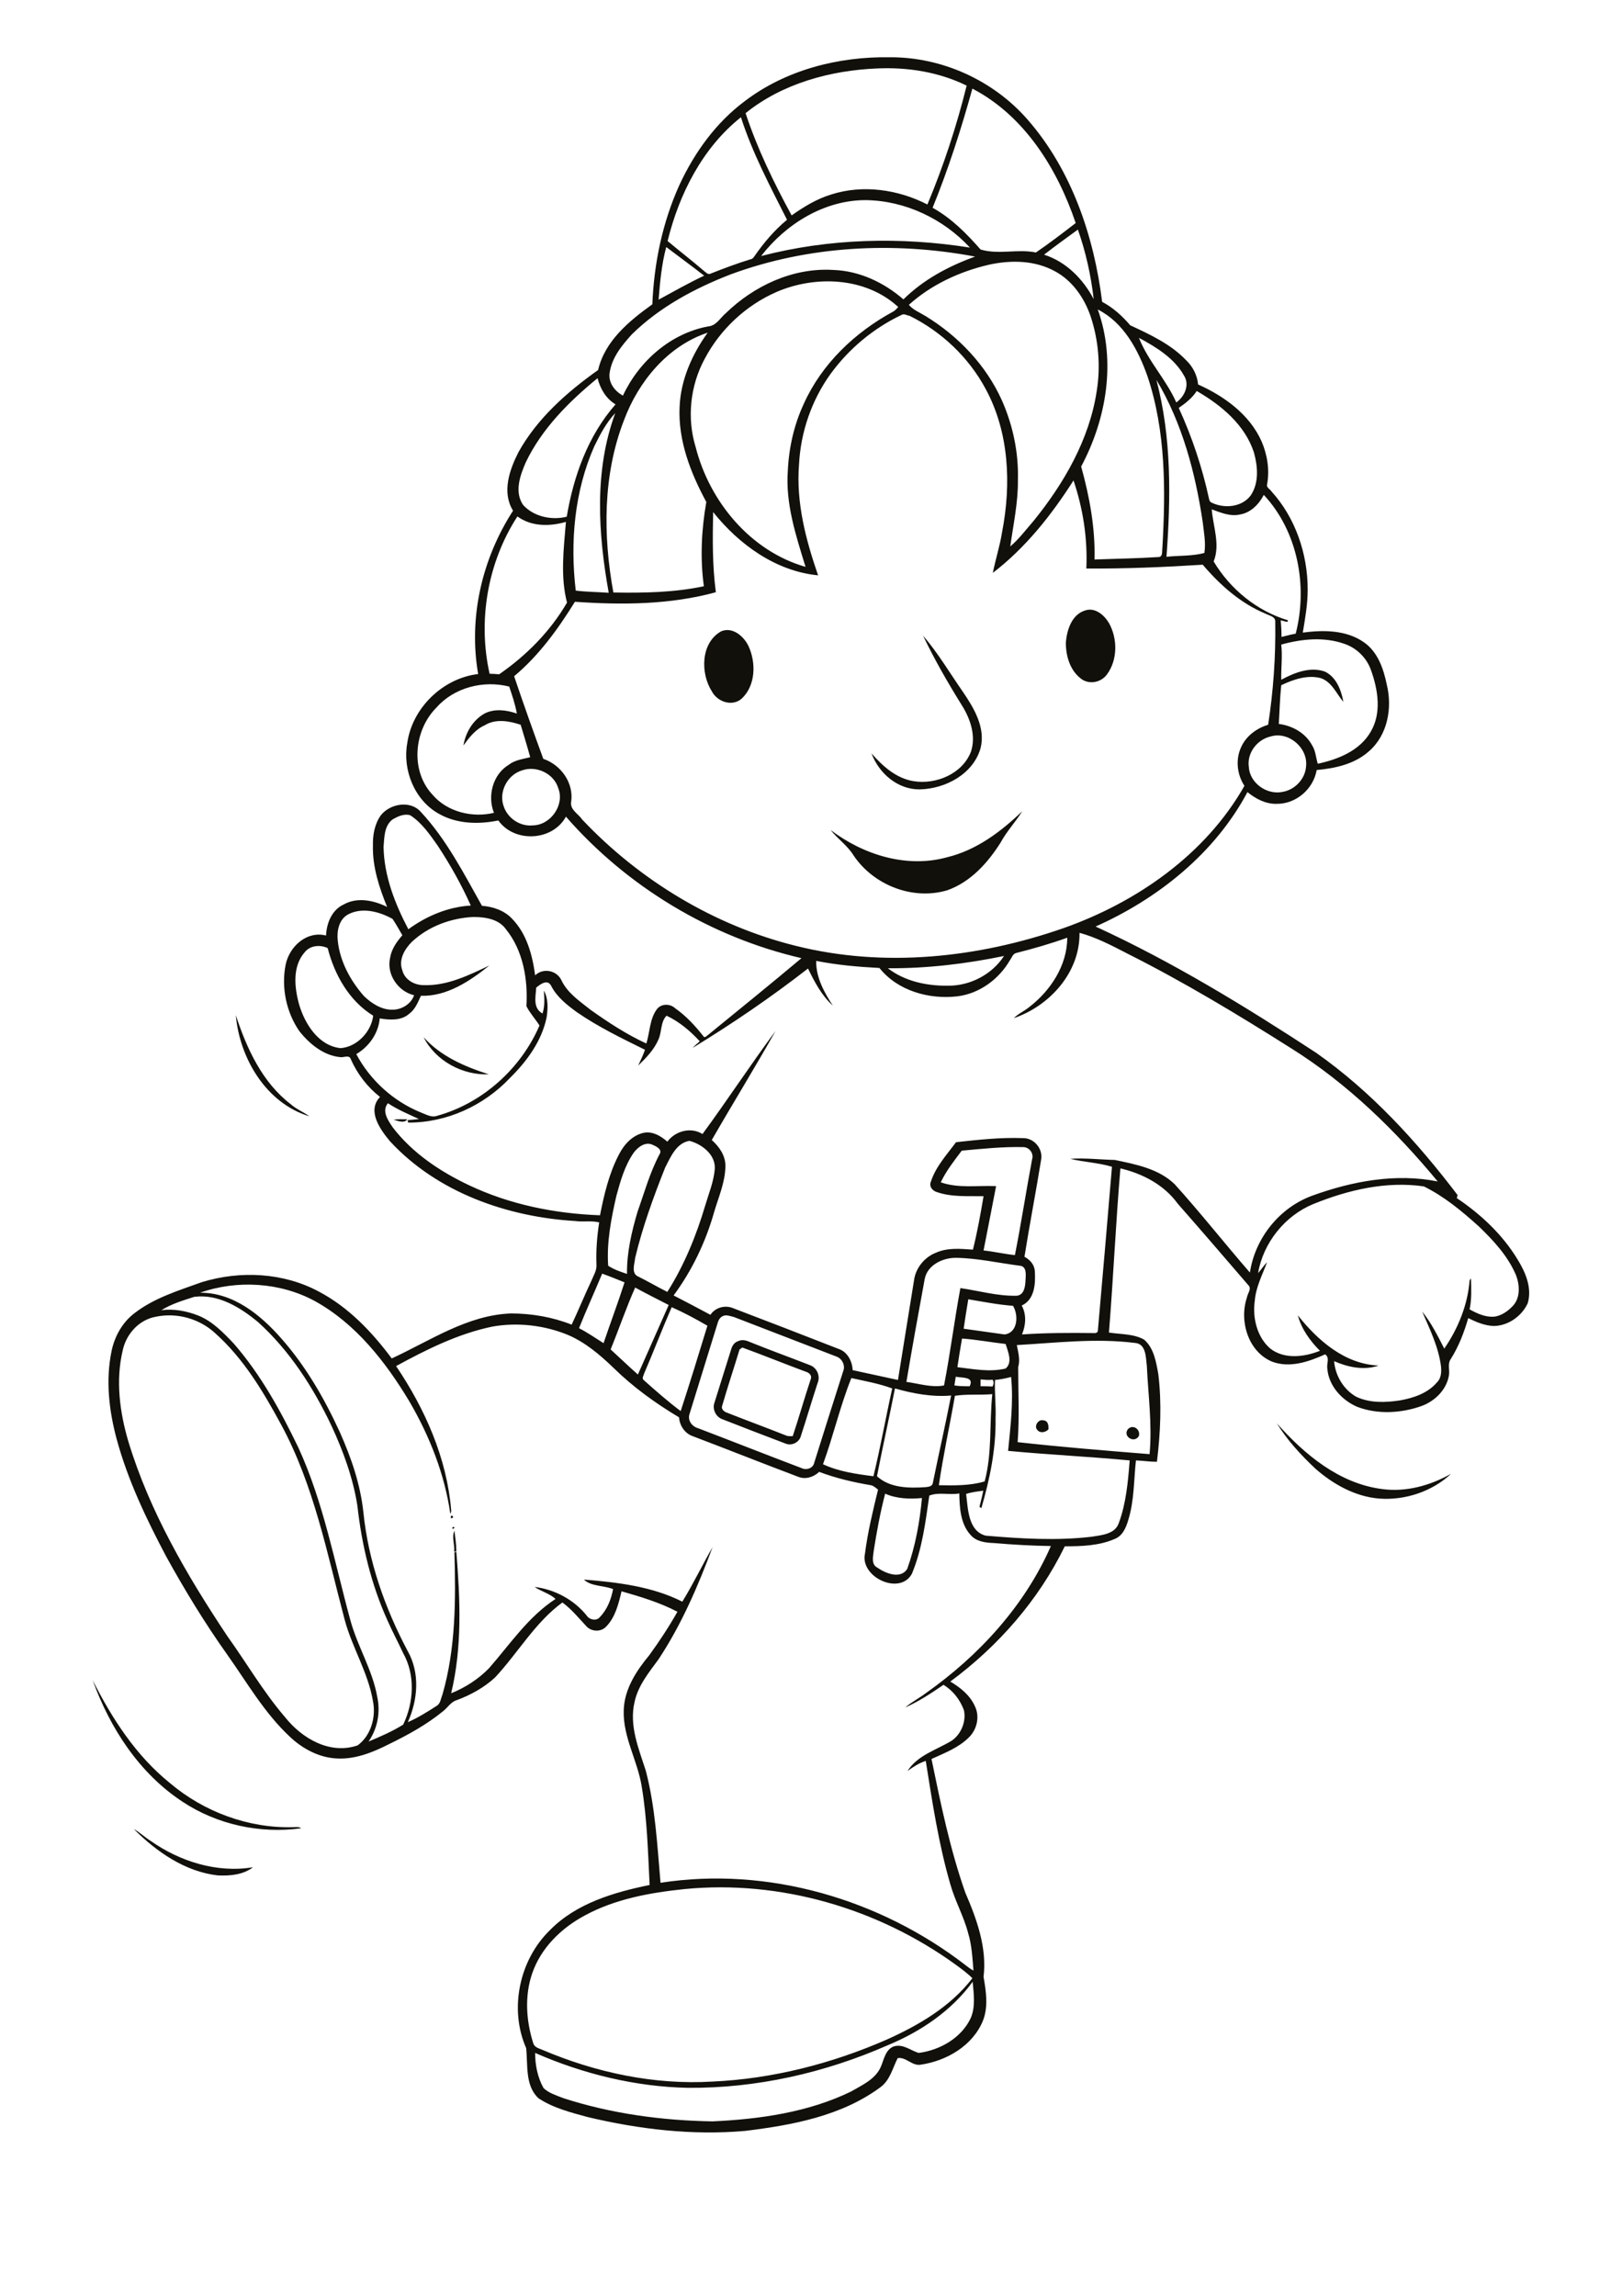 <?xml version="1.0" encoding="utf-8"?>
<!-- Generator: Adobe Illustrator 21.0.2, SVG Export Plug-In . SVG Version: 6.00 Build 0)  -->
<svg version="1.2" baseProfile="tiny" id="Layer_1" xmlns="http://www.w3.org/2000/svg" xmlns:xlink="http://www.w3.org/1999/xlink"
	 x="0px" y="0px" viewBox="0 0 595 842" overflow="scroll" xml:space="preserve">
<g>
	<path fill="#12100B" d="M49.1,670.8c2.2,1.2,4,3,6.1,4.3c10.8,7.6,24.4,11.9,37.6,9.7c-3.6,2.8-8.5,3.2-12.9,3
		C67.8,686.4,57.4,679.1,49.1,670.8 M34,616.2c7.1,14.1,15.9,27.7,28.3,37.7c12.5,10.6,28.9,16.7,45.4,16.2c0.9,0,2-0.2,2.8,0.4
		c-15,2.1-30.8-1.3-43.5-9.7C51.1,650.4,40.3,633.7,34,616.2 M166.6,569c0.3-2.5-1-5.2,0.1-7.6c0.3,2.5,0.7,5,0.7,7.6L166.6,569
		 M166.1,560C167.8,560,165.3,561.5,166.1,560 M165.6,555.8C167.4,556.4,164.5,557.7,165.6,555.8 M413.7,524.2
		c1.8-2,4.7-0.1,4.1,2.4C416.2,529.5,411.8,526.9,413.7,524.2 M468.4,522c10.1,11.4,22.9,22.1,38.6,24.1c8.8,1.2,17.7-1.3,25.3-5.6
		c-6.9,6.5-16.9,9.8-26.3,9.1c-8.8-0.7-16.9-5.2-23.5-11C477.2,533.6,472.2,528.2,468.4,522 M380.5,524.4c-1.3-1.4,0.4-4,2.2-3.5
		c1.8,0.1,2,1.9,1.9,3.3C383.5,525.4,381.5,525.7,380.5,524.4 M272.3,494.2c-0.3,0.2-0.8,0.6-1,0.7c-2.1,6.9-4.4,13.8-6.4,20.7
		c-0.4,1,0.5,1.9,1.3,2.3c7.3,2.9,14.7,5.6,22,8.5c0.8,0.4,1.7,0.3,2.6,0.3c2.3-6.9,4.3-14,6.6-20.9c0.6-1.5-0.8-2.5-2-2.8
		C287.6,500.1,280,497,272.3,494.2 M270.7,491.9c1.3-0.7,2.9-0.4,4.2,0.2c7.4,3,14.9,5.7,22.3,8.6c2.6,1,3.8,4.1,2.7,6.6
		c-2.1,6.4-4,12.9-6.1,19.3c-0.6,2.4-3.4,3.8-5.7,2.8c-7.7-2.9-15.4-5.9-23.1-8.9c-2.3-0.8-3.7-3.5-3-5.8c2.1-6.6,4.1-13.2,6.2-19.8
		C268.6,493.5,269.4,492.3,270.7,491.9 M144.4,410.6c1.7-0.2,3.3-0.1,5-0.1C148.3,412.1,145.9,411.1,144.4,410.6 M155.4,380.4
		c6.3,7,15.1,10.8,23.9,13.6C169.7,394.4,159.8,389.1,155.4,380.4 M113.5,409.4c-15.9-4.8-25.6-21.3-27-37.1
		c4,12.2,9.7,24.7,20.2,32.7C108.7,406.8,111.3,407.8,113.5,409.4 M347.4,314.4c10.8-2.6,19.8-9.4,27.6-16.9c-2.5,4-5.8,7.5-8,11.6
		c-4.7,7.4-11,14.4-19.5,17.4c-12.7,3.8-27.1-1.9-34.4-12.8c-2.2-3.6-5.8-6-8.4-9.3C316.7,313.5,332.6,318.5,347.4,314.4
		 M338.6,233.1c5.5,6.4,9.8,13.7,14.6,20.6c4.1,6,8.4,13.2,6.5,20.7c-2.7,9.5-12.9,14.9-22.3,15.1c-8.1,0.1-15-5.9-17.7-13.2
		c4.1,4.7,9.1,9.2,15.5,10.2c8.2,1.3,17.9-2.7,21-10.9c1.9-5.8-0.3-12.1-3.4-17C347.7,250.4,342.8,241.9,338.6,233.1 M264.6,231.5
		c4.2-1.7,8.3,1.9,10,5.5c2.8,6.1,2.6,14.4-2.5,19.2c-3.5,3.1-9,1.2-11-2.7C256.9,246.9,257,235.7,264.6,231.5 M398,223.9
		c3.7-1.3,7.1,1.7,8.8,4.6c3.2,5.7,3.2,13.5-0.7,18.8c-2,2.8-6,3.8-9,2c-4.5-3-6.2-8.7-6.1-13.8C391.4,230.9,393.2,225.4,398,223.9
		 M325.6,750.1c-23,10.1-48.1,15.8-73.3,15.6c-19.3-0.4-38.4-5.1-56-12.8c0,4.4,0.9,9,3.1,12.9c2,1.9,4.8,2.7,7.3,3.7
		c17.6,5.7,36.2,8.2,54.7,8.5c17.3-0.8,35-3.3,50.7-10.9c4.1-2.4,9.1-4.5,11.1-9.3c1.1-2.7,1.7-6.2,4.7-7.3c3.4-1,6.1,1.5,9.1,2.4
		c7.8-1,15.7-5.5,19.1-12.8c1.8-4.2,1.1-8.9,0.7-13.3C349,737.5,337.7,745.1,325.6,750.1 M251.2,692.8c-12.6,1.3-25.5,3.6-36.7,9.7
		c-8.6,4.6-16.1,11.9-19.3,21.3c-2.8,8.2-2.2,17.3,0.4,25.5c0.4,1.5,2,1.9,3.2,2.4c19.7,8.4,41.2,13,62.6,11.7
		c22-1,43.8-6.6,63.9-15.4c11.8-5.3,23.4-12.1,31.4-22.5c-1.9-1.9-4.1-3.5-6.3-5.1C322,699.9,286.2,689.4,251.2,692.8 M324.7,547.8
		c-1.8,6.9-3.1,14-4.2,21c-0.2,2-1,4.9,1.3,6.1c3,2.1,8.5,4.4,11,0.5c3-8.4,4.6-17.2,5.4-26C333.8,549.8,329,549.7,324.7,547.8
		 M350.3,511.9c-1.9,10.9-4.3,21.8-5.9,32.8c5.6,0.1,11.5,0.2,16.8-1.4c2.8-10.4,1.7-21.4,2.8-32
		C359.4,511.7,354.8,511.2,350.3,511.9 M321.7,541.4c4.8,4.4,11.8,4.4,17.9,4c1-0.1,2.5-0.3,2.6-1.6c2.2-10.7,4.6-21.3,6.7-32
		c-6.9,0.6-14-0.7-20.6-2.6C326.2,519.9,323.8,530.6,321.7,541.4 M359.7,505.9c0,0.8,0,1.7,0,2.5c1.5,0,2.9,0,4.4,0.1
		c0.4-0.8,0.6-1.7,0-2.5C362.6,506.2,361.1,506,359.7,505.9 M312.3,505.4c-4.1,10.2-6.6,21.2-10.4,31.6c5.8,2.7,12.2,3.6,18.5,4.4
		c2.6-10.6,4.5-21.5,6.9-32.2C322.4,507.4,317.3,506.5,312.3,505.4 M365,506.1c-0.2,4.7,0.4,9.4,0.2,14.1
		c0.2,11.2-2.1,22.2-5.2,32.9c-0.2-0.1-0.5-0.4-0.7-0.5c0.5-2,1-3.9,1.4-5.9c-2.1,0.3-4.2,0.5-6.3,1.2c0.7,5.4,0.7,13.6,7.2,15.3
		c12.9,1.1,25.9,1.9,38.8,0.4c3.6-0.6,8.6-0.9,10-5c2.7-7.3,3.4-15.2,4-23c-14.9-1.4-29.8-2.1-44.6-3.5c0.9-9,2-18.1,1.1-27.1
		C369,505.5,367,505.9,365,506.1 M350.1,508.1c1.8,0.3,3.7,0.3,5.6,0.3c1.8-3.6-2.8-3-5.1-3.5C350.4,506,350.3,507,350.1,508.1
		 M373,493.3c0.5,2.6,1.3,5.4,0.5,8.1c0,9.1,0.5,18.4-0.2,27.5c16.1,1.8,32.2,3.1,48.4,4.4c1-10.8-0.5-21.6-1-32.3
		c-0.4-3.1-0.2-8.3-4.5-8.5C401.8,490.7,387.3,492.5,373,493.3 M352.9,490.9c-0.6,3.5-1.2,7-1.7,10.5c5.9,0.7,11.9,1.9,17.7,0.5
		c2.7-2.3,0.8-6.3,0-9C363.6,492.3,358.3,491.3,352.9,490.9 M265.1,482.7c-1.1,0.5-1.6,1.6-1.9,2.7c-3.4,11.1-6.9,22.2-10.3,33.3
		c-0.7,2.3,1,4.5,3.2,5.1c12.6,4.8,25.2,9.8,37.9,14.6c1.8,0.9,4.3,0.1,4.7-2c3.5-11.1,7-22.3,10.6-33.5c0.9-2.1-0.4-4.7-2.5-5.4
		c-12.5-4.8-25.1-9.7-37.6-14.5C267.8,482.7,266.4,482,265.1,482.7 M57.2,482.9c-6.2,1.1-10.9,6.3-12.2,12.4
		c-2.6,11-1.1,22.6,2.1,33.4c7.8,25.7,21.5,49.1,36.2,71.2c7.1,9.9,13.3,20.6,21.3,29.9c6.2,7.8,16.5,13.8,26.6,10.3
		c4.9-3.6,6.8-10.4,5.6-16.3c-1.8-10.5-7.7-19.7-10.4-29.9c-6.4-24.1-11.2-49.1-23.2-71.3c-6.6-12.2-13.8-24.3-24.2-33.6
		C73.2,483.6,64.9,481.3,57.2,482.9 M246.4,479.4c-3.5,8-6.6,16.2-10.1,24.3c-0.2,0.8-1,1.8-0.1,2.5c4.4,3.9,8.8,7.8,13.5,11.3
		c3.4-10.4,6.6-20.8,9.8-31.3C255.2,483.7,250.9,481.4,246.4,479.4 M355.2,476.5c-0.6,3.6-1.2,7.2-1.7,10.8c5,0.7,10,1.4,15,2.1
		c4.9-0.6,5.2-7.1,3.1-10.5C366.1,478.5,360.6,477.4,355.2,476.5 M71.3,475.6c-4.1,1.3-8.4,2.6-12.1,4.9c4.6-0.6,9.3,0.3,13.6,2
		c5.2,2.1,9.2,6.3,13,10.3c9.9,11.4,17.2,24.7,23.7,38.2c9.2,20.1,13.2,41.9,19,63.1c2.6,9.7,8.2,18.4,9.9,28.3
		c1.2,5.6,0.1,11.5-3.2,16.3c4.3-1.8,8.7-3.7,12.7-6.2c3.9-8.1,4.5-18.2,0-26.2c-1.9-4.1-4-8-5.8-12.1c-6-13.3-9.4-27.6-11-42
		c-1.6-10.2-5.2-20-9.5-29.3c-6.7-14.1-15.3-27.5-26.9-38C88.2,479.5,80.1,474.5,71.3,475.6 M224,494.9c3.3,3,6.6,6.2,10,9.2
		c3.8-8.5,7.5-17,11.3-25.5c-4.1-2.1-8.3-4.2-12.3-6.4C229.7,479.6,227.1,487.3,224,494.9 M73.4,474.1c12.2-0.1,22.3,8.2,29.9,16.9
		c8.9,10.1,15.7,21.9,21.3,34.1c4.2,9.4,7.6,19.2,8.7,29.5c1.8,17.9,7.9,35.2,16.3,51c4.5,8,3.7,17.8,0,26c3.7-1.6,7.2-3.8,10.6-6
		c1.4-0.8,1.5-2.7,2.1-4.1c4.9-17,4.9-34.8,4.4-52.3l0.7,0c1.4,17.2,2.2,34.8-1.9,51.8c5.2-2.1,10-5.2,13.9-9.2
		c7.7-8.8,14.4-18.9,24.4-25.4c-2.2-2-5.2-2.7-7.7-4.4c7.4,0.9,14.5,4.7,19.2,10.6c1,1.5,3.6,2,4.8,0.4c2.7-2.8,4.1-6.5,4.8-10.2
		c-3.4-1.4-8-0.9-10.7-3.5c12.3,1,25,2.5,36.1,8.1c4-6.5,7.3-13.4,11.1-20c-5.3,14.2-11.4,28.4-19.8,41.1c-3.5,4.8-7.5,9.6-8.8,15.6
		c-2.1,8.7,1.5,17.2,4.1,25.3c3.5,13.4,4.2,27.3,5.4,41.1c39.4-6.1,80.6,6,112,30.3c0.9,0.7,1.8,1.4,2.8,1.9
		c-0.4-4.7-0.6-9.4-2-13.9c-1.6-6.1-4.8-11.7-6.5-17.8c-4.3-14.8-6.6-30.1-9-45.2c-2.5,0.8-4.6,2.2-6.7,3.7
		c3.7-5.8,10.6-7.7,16.2-11.1c3.5-2.4,5.4-7.1,4.5-11.2c-1.4-3.8-4-7.2-7.5-9.3c-4.5,3.1-9.1,6.1-14,8.3c2.3-2,5.1-3.4,7.6-5.3
		c19.4-13.7,36.2-32,45.8-53.9c-7-0.1-13.9-0.5-20.9-1.1c-3-0.1-6.4-0.5-8.5-2.9c-3.8-4.1-4.1-10.1-4.2-15.3
		c-3.6,0.7-7.5-0.6-11,0.8c-1.4,9.7-2.6,19.6-6.4,28.7c-4.5,8.1-19.1,1.1-17.2-7.4c1-7.9,2.9-15.7,4.8-23.5
		c-0.8-0.6-1.6-1.4-2.6-1.6c-6.5-1.1-12.9-2.6-19-4.9c-2,1.9-5,2.9-7.7,1.8c-13-4.9-25.8-10-38.7-14.9c-2.9-1-4.8-3.9-5-6.9
		c-8.7-5.2-17-11.2-24.2-18.3c-4.9-4.7-10.2-9.2-16.5-11.9c-8.7-3.6-18.5-4.7-27.7-3.1c-12.6,2.6-24.2,8.4-35.4,14.5
		c10.6,15.7,18.6,33.7,20.2,52.8c0.1,0.5-0.1,1-0.3,1.4c-2.1-14.6-7.6-28.5-15-41.2c-8.7-14.5-19.7-28.6-34.8-36.9
		C102.8,470.3,87,469.3,73.4,474.1 M220.9,467.1c-2.8,6.7-5.8,13.3-8.5,20c3.1,1.6,6,3.6,9,5.5c2.5-7.4,5.3-14.8,7.7-22.3
		C226.4,469.2,223.7,468.1,220.9,467.1 M339.2,469.1c-2.3,12.6-4.6,25.1-6.7,37.7c4.5,0.6,9.3,2.2,13.8,1.3
		c2.3-11.8,3.8-23.9,6-35.7c6.9,1,13.7,3,20.7,2.8c2.8-0.3,3.1-3.6,3.2-5.8c0.1-1.8,0.5-5-2.1-5.2c-7.8-1-15.6-2.8-23.5-2.9
		C345.8,461.3,340.2,463.9,339.2,469.1 M481.7,441.6c-10.4,4.3-18.3,14.2-20.2,25.3c1.2-1.3,2.1-2.8,3.3-4
		c-1.7,4.6-4.1,9.1-4.5,14.1c-0.9,6.3,0.8,13.4,5.7,17.6c5.2,4,12.4,3.1,18.2,0.8c-3.6-3.6-6.8-8-8.1-13
		c7.3,9.2,17.2,17.9,29.6,18.4c-5.3,1.9-11.3,0.6-16.3-1.6c0.4,5.3,3.5,10.5,8.2,13.1c5,2.3,10.6,2.1,15.9,1.3
		c5-0.9,10.2-2.6,13.6-6.6c1.6-1.5,1.7-3.9,1.5-5.9c-0.9-7.1-4.1-13.6-6.9-20.1c3.3,4.1,5.7,8.9,8.1,13.6c5.1-7.4,8.6-16.1,9.3-25
		c0.1-0.2,0.4-0.6,0.5-0.8c0.1,3.8,0.3,7.6-0.5,11.4c2.7,1.5,5.7,2.9,8.9,2.7c2.7-0.3,5.1-2,6.9-3.9c2.9-3,2.6-7.8,1.2-11.4
		c-3-7-8.2-12.6-13.6-17.8c-6.2-5.6-12.7-11-20.2-14.7C508.5,433.1,494.5,436.4,481.7,441.6 M352.8,422c-2.8,3.7-5.7,7.4-7.7,11.6
		c6.4,2.3,13.6,1.1,20.3,1.4c-1.5,7.9-3.1,15.8-4.6,23.6c3.8,0.4,7.6,1.3,11.5,1.7c2.3-11.6,4.1-23.4,6.3-35.1
		c0.7-2.1-0.9-4.4-3.1-4.5C368,420.5,360.4,421.3,352.8,422 M232.5,422.7c-3.3,4.7-4.9,10.4-6.4,15.9c-1.9,8.3-3.6,17-3,25.6
		c2.1,1.4,4.5,2.2,6.9,3c-0.1-7.8,1.7-15.5,3.9-22.9c2.5-7,4.5-14.3,8-20.9c1.2-1.8-1-2.9-2.4-3.5
		C236.8,418.5,234,420.7,232.5,422.7 M244,428.2c-4.3,10.8-8.3,21.8-11,33.1c-0.2,2.2-1.6,5.8,1.2,6.9c3.6,1.8,7,3.8,10.6,5.6
		c6.2-9.8,10.6-20.6,13.9-31.7c1.3-4.4,3.1-8.7,3.5-13.3c0.4-5.3-4.7-9.2-9.3-10.4C248.1,419.2,246,424.3,244,428.2 M325.7,355.1
		c6.2,4.8,14.3,6.5,22,6.4c8.1,0.1,16.2-4.1,20.6-10.9C354.3,353.5,340,355.2,325.7,355.1 M111.8,349.2c-4.6,5.2-3.8,12.9-2.1,19.1
		c2.1,7.2,7.1,15.2,15.2,16.1c6-0.4,11.3-6,12-11.9c-8.8-5.4-14.2-15-16.7-24.8C117.4,346.4,113.8,346.7,111.8,349.2 M396,342.1
		c0.2,14.5-10.9,26.8-24.1,31.3c1.7-1.7,3.9-2.6,5.7-4.1c7.8-6,13.9-15.3,13.9-25.4c-6.1,2.2-12.4,4-18.7,5.6
		c-1.3,0.3-1.6,1.7-2.3,2.6c-4,7-11.2,12.3-19.3,13.3c-10.4,1.2-21.9-2-28.6-10.4c-7.8-0.4-15.6-1.1-23.2-2.6
		c-0.1,6,2.9,11.5,6.1,16.4c-4.1-3.7-6.7-8.7-9.1-13.6c-13.5,10.5-27.7,20.2-42.3,29.1c0.8-0.9,1.7-1.6,2.6-2.4
		c-3.5-3.8-7.5-7.2-12.2-9.4c-2.2,2.3-1.7,5.8-2.9,8.6c-1.6,3.8-4.5,6.8-7.5,9.7c0.9-1.9,1.8-3.8,2.5-5.8c-8.5-4.2-17.2-8.4-25-13.8
		c-3.7-2.7-7.4-5.6-9.5-9.8c-1.4-2.4-3.9-0.4-5.4,0.8c-0.2,3.4-1.3,7.5,2.3,9.5c0.9-2.7,0.7-5.6,0.5-8.4c1.7,3,1.5,6.7,1,9.9
		c-1.8,8.6-7.2,16-13.4,22.1c-9.6,10.2-23.3,16.5-37.4,16.4c0-0.2-0.1-0.7-0.2-0.9c1.4-0.1,2.8-0.2,4.2-0.4
		c-3.9-1.8-7.8-3.4-11.4-5.8c-2.4,2.9,0.1,6.4,1.8,8.9c7.2,9.4,17.4,16.2,28,21.2c15,7.1,31.5,10.4,48,11c1.5-7.6,3.3-15.3,6.9-22.2
		c1.9-3.8,5.1-7.3,9.4-8.1c3.2-0.5,6.1,1.3,8.4,3.3c2.9-3.9,8.6-5.5,12.9-2.8c9.1-12.4,17.6-25.4,26.8-37.8
		c-7.6,13.5-15.7,26.6-23.4,40c2.8,2.5,5.1,5.8,5,9.7c-0.1,5.8-2.5,11.2-4.1,16.6c-3.1,11-8.1,21.5-14.9,30.7
		c4.5,2.3,9,4.7,13.5,7.1c1.8-2.7,5.4-3.7,8.4-2.4c12.9,4.9,25.8,9.9,38.6,14.9c3.3,1.1,5,4.5,5.2,7.8c5.5,1.2,11.1,2.4,16.6,3.6
		c2-12.2,3.9-24.4,5.9-36.6c0.6-4.5,3.9-8.5,8.1-10.1c4.3-1.9,9-1.4,13.5-1.1c1.6-6.4,2.8-13.1,3.9-19.6c-5.7-0.1-11.6,0.4-17.1-1.5
		c-1.7-0.5-3-2.1-2.2-3.9c1.8-5.5,5.8-9.8,9.2-14.4c8.1-0.9,16.3-1.8,24.5-1.5c4.1-0.1,7.5,3.9,6.7,8c-1.9,11.8-4.2,23.6-6.1,35.5
		c2,1.1,3.6,2.8,3.8,5.2c0.3,4.6,0,10.5-4.8,12.7c1.8,3.3,1.5,7.2,0.1,10.6c8.8-0.6,17.6-0.6,26.4-0.5c0.6,0.1,1.1-0.1,1.4-0.6
		c1.8-20.1,3.5-40.3,5.2-60.4c-5-1.5-10.3-1.7-15.3-2.9c5.4-0.4,10.9,0.3,16.3,0.4c7.7,1.6,16.1,3.2,22,8.9
		c9.5,10.5,18.3,21.7,27.6,32.4c1.9-12.6,10.8-23.8,22.9-28.2c14.6-5.3,30.6-8.3,46-5.2c-15.5-18.7-33.1-35.9-53.7-48.8
		c-19.6-12.4-39.5-24.4-60.2-34.8C407.9,346.8,402.2,343.8,396,342.1 M151.1,345.4c-2.7,2.7-5,6.6-3.5,10.5c0.9,3.5,4.5,5.4,7.8,5.4
		c8.6,0.3,16.5-3.6,24.1-7.2c-7.1,5.7-15.6,11.4-25.1,11.1c-1.1,2.4-2.1,5-4.3,6.6c-2.9,2.6-7.2,2.3-10.8,1.7
		c-0.5,5.5-3.9,10.3-8.6,13.1c5.1,9.6,13.6,17.3,23.7,21.4c1.9,0.7,3.9,2,6,1.2c16.6-4.6,30.7-17.3,37.5-33.1
		c-1.5-2.4-3.5-4.5-4.8-7.1c0.6-9.8-1.2-20.4-7.5-28.2c-2.7-3.8-7.7-4.5-12-4.5C165.4,336.7,157.2,339.7,151.1,345.4 M127.8,335.3
		c-3.5,1.8-4.3,6.2-3.9,9.7c0.8,7.6,4.6,14.6,9.6,20.3c2.8,2.7,6.5,5.1,10.5,5c3.4,0,6.8-2.1,7.9-5.3c-5.9-1.4-10.2-7.7-8.8-13.7
		c0.5-3.2,2.4-5.9,4.5-8.3c-1.2-2-2.3-4.1-3.6-6C139.3,334.4,133,332.6,127.8,335.3 M143.9,300.6c-3,2.4-2.9,6.5-3.2,10
		c0.2,10.7,4.2,20.9,9.1,30.2c6.7-4.9,14.6-8.2,22.9-8.7c-3.4-7.6-7.5-14.9-12.1-21.9c-2.9-4.1-5.8-8.4-10.1-11.2
		C148.3,298.3,145.9,299.4,143.9,300.6 M191.6,282.5c-5.5,1.6-8.8,8-6.8,13.3c1.5,4.4,6.1,7.4,10.7,6.9c6.5-0.1,11.7-7.5,9.3-13.6
		C203.2,283.7,196.8,280.7,191.6,282.5 M466.1,270.1c-4.9,1.1-8.7,6-8,11.1c0.3,6,6.7,10.5,12.5,9.2c4.5-0.8,8.2-4.8,8.5-9.3
		C479.9,274.2,472.6,268.1,466.1,270.1 M160.1,259.5c-8.3,8.3-9.7,23.2-1.4,32c5.4,6.3,14.6,8.5,22.5,6.6
		c-2.5-6.2-0.4-14.1,5.4-17.6c2.3-1.8,5.2-2.1,7.9-2.8c-1.1-4-2.3-7.9-3.5-11.9c-4.2-1.4-9.2-2.3-13.2,0.2c-3.4,1.5-5.7,4.5-7.8,7.4
		c0.8-4.8,3.5-9.4,7.9-11.8c3.7-1.8,8-1.2,11.7,0.1c-0.6-3.4-1.7-6.6-2.8-9.9C177.4,249.4,166.6,252.1,160.1,259.5 M470,236.4
		c0.5,4.3-0.1,8.6,0,12.9c4.8-2.6,10.6-4.9,16-3c4.2,2,6,6.8,6.8,11.1c-2.6-3-4.2-7.3-8.3-8.7c-4.9-1.3-10.1,0.5-14.5,2.6
		c-0.5,4.7-0.6,9.5-0.9,14.2c4.9,0.6,9.8,3.3,12.2,7.8c1.3,2,1.4,4.5,2.1,6.8c7.5-1.6,15.4-4.8,19.4-11.7c4.1-6.9,2.7-15.5,0.1-22.7
		c-1.6-4.5-5.3-8.1-9.8-9.6C485.7,233.5,477.5,234.3,470,236.4 M179.6,247.1c1.2,0,2.4,0.1,3.5,0.2c10-6.9,18.8-15.8,24.9-26.3
		c-2.5-9.6-1.2-19.8-0.4-29.6c-5.9,1.7-12.6,1.8-17.8-2C178.9,206.2,175.2,227.5,179.6,247.1 M463.6,181.5c-1.8,3.5-4.9,6.6-8.8,7.2
		c-3.5,0.8-7-0.7-10.3-1.9c0.5,6.3,3.2,13,0.7,19.1c6.1,10.2,15.9,18.2,27.3,21.6c-0.1,0.2-0.2,0.5-0.3,0.6
		c-0.8-0.2-1.6-0.4-2.4-0.6c0.2,2,0.3,4.1,0.3,6.1c1.7-0.4,3.4-0.9,5.2-1.2C479.8,215,476.1,194.9,463.6,181.5 M218,163.7
		c-7.3,16.5-8.9,35.1-6.8,52.9c4,0.5,8.1,0.5,12.1,0.8c-3.9-21.7-5.4-44.8,2.4-65.9C222.4,155,220.1,159.4,218,163.7 M432.4,149.6
		c4.9,10.7,8.6,21.8,11.1,33.3c0.1,0.6,0.4,1.3,1.1,1.5c4.6,2.2,11,1.6,14.2-2.7c3.1-4.6,2.6-10.6,1.2-15.7
		c-3.3-10.2-12-17.4-21-22.6C437.4,145.9,434.9,147.9,432.4,149.6 M424.2,139.3c5.6,21.2,5.3,43.3,3.7,64.9
		c4.6-0.5,9.5-0.2,13.9-1.4c0.6-3.8-0.2-7.6-0.6-11.3C438.5,173.4,433.7,155.2,424.2,139.3 M219.2,138.7
		c-10.5,8.6-20.4,18.5-26.3,30.8c-2.1,4.8-4.3,10.9-1,15.7c3.9,4.3,10.5,5.7,16,4.3c2.5-14.9,7.8-29.7,17.9-41.2
		C222.3,146.2,220.2,142.6,219.2,138.7 M417.8,123.9c3.4,8.6,10,15.3,13.7,23.7c3.1-2.2,5-6.5,2.8-9.9
		C430.7,131.3,424.1,127.3,417.8,123.9 M228.9,154.1c-7.8,20.1-7.7,42.3-3.9,63.2c11.1,0.2,22.4,0,33.2-2.3
		c-1.4-10.2-0.9-20.7,0.9-30.9c-5.8-10.7-10.4-22.6-9.8-34.9c0.4-9.9,4.6-19.3,10.3-27.2C244.9,126.9,234.2,139.9,228.9,154.1
		 M330.7,115.5c-10.3,4.9-19.3,12.4-26,21.6c-7,9.7-11,21.4-11.6,33.3c-1.1,13.9,2.5,27.6,7,40.6c-15.5-1.5-29-11.3-38.5-23.2
		c-0.2,9.8-0.3,19.6,1,29.4c-16.8,4.6-34.5,4.7-51.7,3.5c-6.2,10-13.2,19.7-22.3,27.3c3.4,10.1,7,20.2,10.7,30.3
		c6.5,2.2,11.3,8.9,10.2,15.9c-0.4,2.8,2.7,4.3,4.1,6.4c21.1,22.3,48.5,38.9,78.4,46.3c32.4,8.1,66.8,4.4,98.1-6.5
		c26.9-9.5,52.1-27,66.4-52.2c-2.7-4.1-3.3-9.5-1.3-14c1.8-4.2,5.7-7.1,10-8.4c1.9-12.4,2.8-25,2.6-37.6c0.2-2.2-2.3-2.4-3.7-3.2
		c-9.1-3.8-16.6-10.5-22.9-17.9c-14.2,0.9-28.4,1.5-42.7,1.4c0.5-11-1.2-21.9-4.7-32.3c-8.1,12.7-17.6,24.7-29.6,33.9
		c1-5,2.6-9.9,3.4-15c3.4-17.5,2.6-36.5-6-52.4c-6.2-11.6-16.2-21.1-28-26.9C332.6,115.7,331.7,114.9,330.7,115.5 M402.7,113.5
		c6.8,19,3.2,40.2-6.1,57.6c3.1,11.1,5.2,22.6,4.9,34.1c7.8-0.3,15.6-0.4,23.3-0.9c1.9,0.1,1.4-2.2,1.6-3.4c1.2-21,1.3-42.8-5.5-63
		C417.5,128.3,412.2,118.3,402.7,113.5 M284.8,107.1c-11.2,4.9-20.6,13.7-26.3,24.5c-5.3,9.8-6.6,21.7-3.3,32.4
		c5.1,20,20.1,38.1,40.3,43.9c-3.5-11.4-7.4-23.1-6.5-35.3c0.4-8.5,2.3-16.9,5.9-24.6c6.6-14.6,18.7-26.1,32.7-33.7
		c0.8-0.4,1.3-1.1,1.9-1.7C317.6,101.6,299.1,100.9,284.8,107.1 M362.7,97.1c-10.7,2.5-21.1,7.3-29.3,14.7c1.6,1.9,4,2.8,6.1,4.1
		c12.1,7.4,22.3,18.1,28.1,31.1c4,9.1,6.1,19.1,5.8,29.1c0.1,8.2-1.7,16.3-2.8,24.3c3.2-2.7,5.7-6.1,8.5-9.3
		c11.2-13.8,20.5-29.9,23.2-47.6c1.5-9.2,0.7-18.8-2.3-27.7c-2.3-6.6-6.6-12.8-12.8-16.2C379.7,95.4,370.8,95.3,362.7,97.1
		 M268.1,100.6c-13.2,5.1-26.1,12-36.3,22c-3.7,4.1-7.5,8.7-8.2,14.4c-0.4,3.5,2,6.5,4.9,8.1c5.9-12.6,17.4-22.8,31.3-25.4
		c2.9-0.2,4.4-3.1,6.4-4.8c10.4-10.1,24.7-16.8,39.4-15.9c9.6,0.3,18.7,4.6,25.8,10.8c7.4-7.3,16.6-12.2,26.3-15.7
		C327.9,88.5,296.6,90.1,268.1,100.6 M241.6,109.9c5.5-3,11-6.1,16.7-8.8c-4.6-3.6-9.3-7-13.9-10.5
		C242.7,96.9,242.1,103.5,241.6,109.9 M383,93.4c8.1,2.6,14.3,8.9,18.2,16.3c-1-8.7-2.9-17.3-5.8-25.5
		C391.3,87.2,387.1,90.2,383,93.4 M279.2,93.9c25-6.5,51.2-7.1,76.6-3.1c-9.7-10.5-23.7-17.2-38.1-17.4
		C302.5,73.3,288.3,82.1,279.2,93.9 M244.9,88.4c4.4,3.7,9.1,7.3,13.5,11.1c0.7,0.5,1.4,1.4,2.4,0.8c4.8-1.9,9.6-3.7,14.5-5.2
		c0.7-0.1,1.1-0.6,1.5-1.2c3.4-4.9,7.3-9.5,11.9-13.3C282.5,68.3,276,56.1,271.8,43C257.7,54.2,249.1,71.2,244.9,88.4 M356.7,32.5
		c-4.1,14.8-8.8,29.5-14.6,43.7c6.9,3.8,12.5,9.5,17.6,15.3c6.6,2,13.6-0.3,20.3,1.1c5-3.4,9.8-7.1,14.6-10.8
		C387.9,62,375.9,42.5,356.7,32.5 M273.5,41.5c4.3,13,10.3,25.4,16.9,37.5c4.5-3.2,9.3-6.1,14.6-7.7c11.6-3.7,24.5-1.8,35.2,3.7
		c5.9-14.1,10.7-28.7,14.4-43.6c-10.2-5-21.6-6.8-32.8-6.3C304.7,25.8,287,30.6,273.5,41.5 M273.2,37.1
		c15.1-11.5,34.4-16.4,53.2-16.1c19.1-0.1,37.9,8.4,50.5,22.8c16.2,18.5,24.4,42.8,27.4,66.9c4,2.1,7.4,5.2,10.3,8.6
		c7.3,3.4,14.9,6.9,20.6,12.9c2.4,2.3,4,5.5,4.3,8.8c9.6,4.3,18.9,11,23.3,20.9c2.1,4.9,3,10.5,2,15.8c-0.3,1.1,1.1,1.7,1.6,2.5
		c8.8,9.7,13.3,22.9,13.3,36c0,5.3-0.9,10.5-1.8,15.8c7.6-1,16-1,22.5,3.6c5,3.5,7.1,9.6,8.3,15.4c2.1,8.5,0.4,18.5-6.5,24.5
		c-5.2,4.7-12.4,6.3-19.2,6.9c-1.2,7-7.6,12.5-14.7,12.4c-4,0.1-7.6-1.8-10.7-4.3c-11.9,22.4-32.8,39.1-55.7,49.3
		c28.3,13,54.9,29.3,80.9,46.3c20.2,14.2,37,32.6,51.9,52.2c-0.1,0.4-0.2,0.8-0.3,1.1c8.8,5.9,16.8,13.4,22.3,22.5
		c2.9,4.7,5.4,10.5,3.7,16.1c-2.2,4.7-7.1,8.2-12.4,8.3c-3.3-0.1-6.4-1.4-9.4-2.9c-1.5,5.2-3.5,10.4-6.4,15
		c-1.3,1.8-0.3,4.1-0.7,6.1c-0.9,5.2-5.1,9.3-9.9,11.1c-7.5,2.7-16.1,3.2-23.6,0.4c-5.7-2.4-10.6-7.7-11.1-14.1
		c-0.3-1.8,1-4-0.8-5.2c-6,2.7-12.9,5.1-19.4,2.7c-8.8-3.6-12.2-14.9-9.3-23.5c0.2-1.5,1.9-3.3,0.5-4.6c-8.6-10-17.2-20-25.9-29.9
		c-5-6.9-12.9-11-21-12.9c-1.7,20-2.6,40.2-4.2,60.2c4.3,0.7,9,0.4,12.9,2.6c3.6,3.1,4.4,8.2,5.2,12.6c1.3,10.7,0.8,21.5-0.5,32.2
		c-2.6,0-5.1-0.4-7.7-0.5c-0.8,7.2-0.6,14.7-2.8,21.8c-0.8,2.8-2.1,5.9-5,7c-5.7,2.5-12.2,2.7-18.3,2.7c-9.6,19.7-24.4,36.6-42,49.6
		c3.7,2.2,7.2,5,9,9c1.9,3.8,0.8,8.6-2.2,11.5c-3.8,3.8-8.9,5.7-13.7,7.9c3.4,16.5,6.8,33.1,12.4,49c4.2,9.7,8,20.2,6.7,30.9
		c0.9,5.2,1.8,10.9-0.2,16c-3.7,9.2-13.3,14.8-22.8,16.2c-3.2,0.6-5.4-2.9-8.5-2.4c-1.9,3.7-2.8,8.2-6.5,10.8
		c-14.3,10.5-32.3,13.8-49.5,15.9c-19.4,1.7-38.9-0.6-57.8-5.1c-6.2-1.7-12.6-3.3-18-6.9c-5-4.7-3.8-12.3-4.5-18.4
		c-6.3-14.3-2.5-32.3,8.7-43.2c9.7-9.9,23.5-13.9,36.6-16.6c-0.6-12-0.9-24.2-2.9-36.1c-1.5-9.5-6.9-18.1-6.6-27.9
		c0.2-7.8,4.6-14.5,9.4-20.3c3.7-5.1,7.2-10.4,10.3-15.9c-6.5-3.4-13.5-5.5-20.5-7.5c-1.1,4.6-2.3,9.6-5.7,13
		c-2,2.1-5.6,1.8-7.4-0.4c-2.8-3-5.3-6.1-8.6-8.5c-10,7.3-16.3,18.5-24.7,27.5c-4,3.7-8.9,6.4-14,8.3c-2.2,0.6-3.4,2.8-5.1,4.1
		c-6,4.9-12.9,8.7-19.9,12.1c-5.9,3-12.4,5.6-19.1,5.2c-6.4-0.3-12.4-3.5-17-7.8c-9.5-8.8-15.9-20.1-23.3-30.5
		c-8.1-11.4-15.4-23.4-22.2-35.7c-7.3-13.8-14.1-28-18.2-43.1c-2.8-10.4-4.1-21.5-1.9-32.2c1.1-5.4,3.9-10.5,8.3-13.9
		c7.3-5.7,16.3-8.4,24.9-11.5c14.1-4.3,29.9-3.5,42.9,3.5c10.8,5.7,19.4,14.7,26.7,24.5c14.1-6.5,27.7-15.9,43.7-16.5
		c7.6,0,15.2,1.3,22.3,4.1c2.5-5.3,4.7-10.7,7.2-16c0.8-2,2.1-3.9,1.9-6.1c-0.2-5.1,0.2-10.3,1-15.4c-2.9-0.7-5.9-0.1-8.8-0.5
		c-25-1.5-50.6-10.5-67.9-29.2c-3.6-4.3-8.6-11.2-3.7-16.3c-4.6-3.6-8.3-8.4-10.7-13.8c-0.5-1.8-2.6-0.6-3.9-0.8
		c-6.1-0.6-11.2-4.8-14.9-9.4c-4.9-7-6.8-16.2-5.1-24.6c1.4-6.6,7.7-12.4,14.8-10.6c0.2-4.5,2.1-9.4,6.5-11.4c5-2.8,11-1.5,15.9,0.9
		c-2.9-7.1-5.4-14.7-5.2-22.5c-0.1-3.8,0.6-7.9,2.9-11.1c3.4-4.3,10.9-5.6,14.7-1.2c9.4,10.1,15.7,22.5,22.4,34.4
		c4,0.3,8.2,1.7,11,4.7c5.4,5.5,7.5,13.3,8.5,20.8c2.9-2.8,7.8-1.9,9.6,1.7c2.2,4.8,6.8,7.8,10.8,11c6.5,4.6,13.2,9,20.4,12.3
		c1.3-4.2,1.2-8.9,3.8-12.5c1.6-2.2,4.9-2.2,6.8-0.4c4,2.8,7.3,6.4,10.3,10.2c0.5,0.9,1.3-0.2,1.8-0.5c11.4-9.3,22.9-18.6,34.2-28.1
		c-33.3-7.7-64-26.2-86.4-51.9c-4.9,9-18.9,9.7-24.8,1.4c-7.3,1.5-15.3,1.3-21.9-2.5c-8.9-5-13.3-16.1-11.5-25.9
		c1.8-12.9,13.1-23.8,26-25.3c-3.6-20.7,1.4-42.3,12.8-59.9c-4.2-6.8-1.3-15,2-21.5c6.9-12.4,17.8-22,29.2-30.1
		c2.5-10.7,11.4-18,19.9-24.1c0.6-15,3.7-30,9.9-43.7C254.7,56,262.6,45,273.2,37.1"/>
</g>
</svg>
